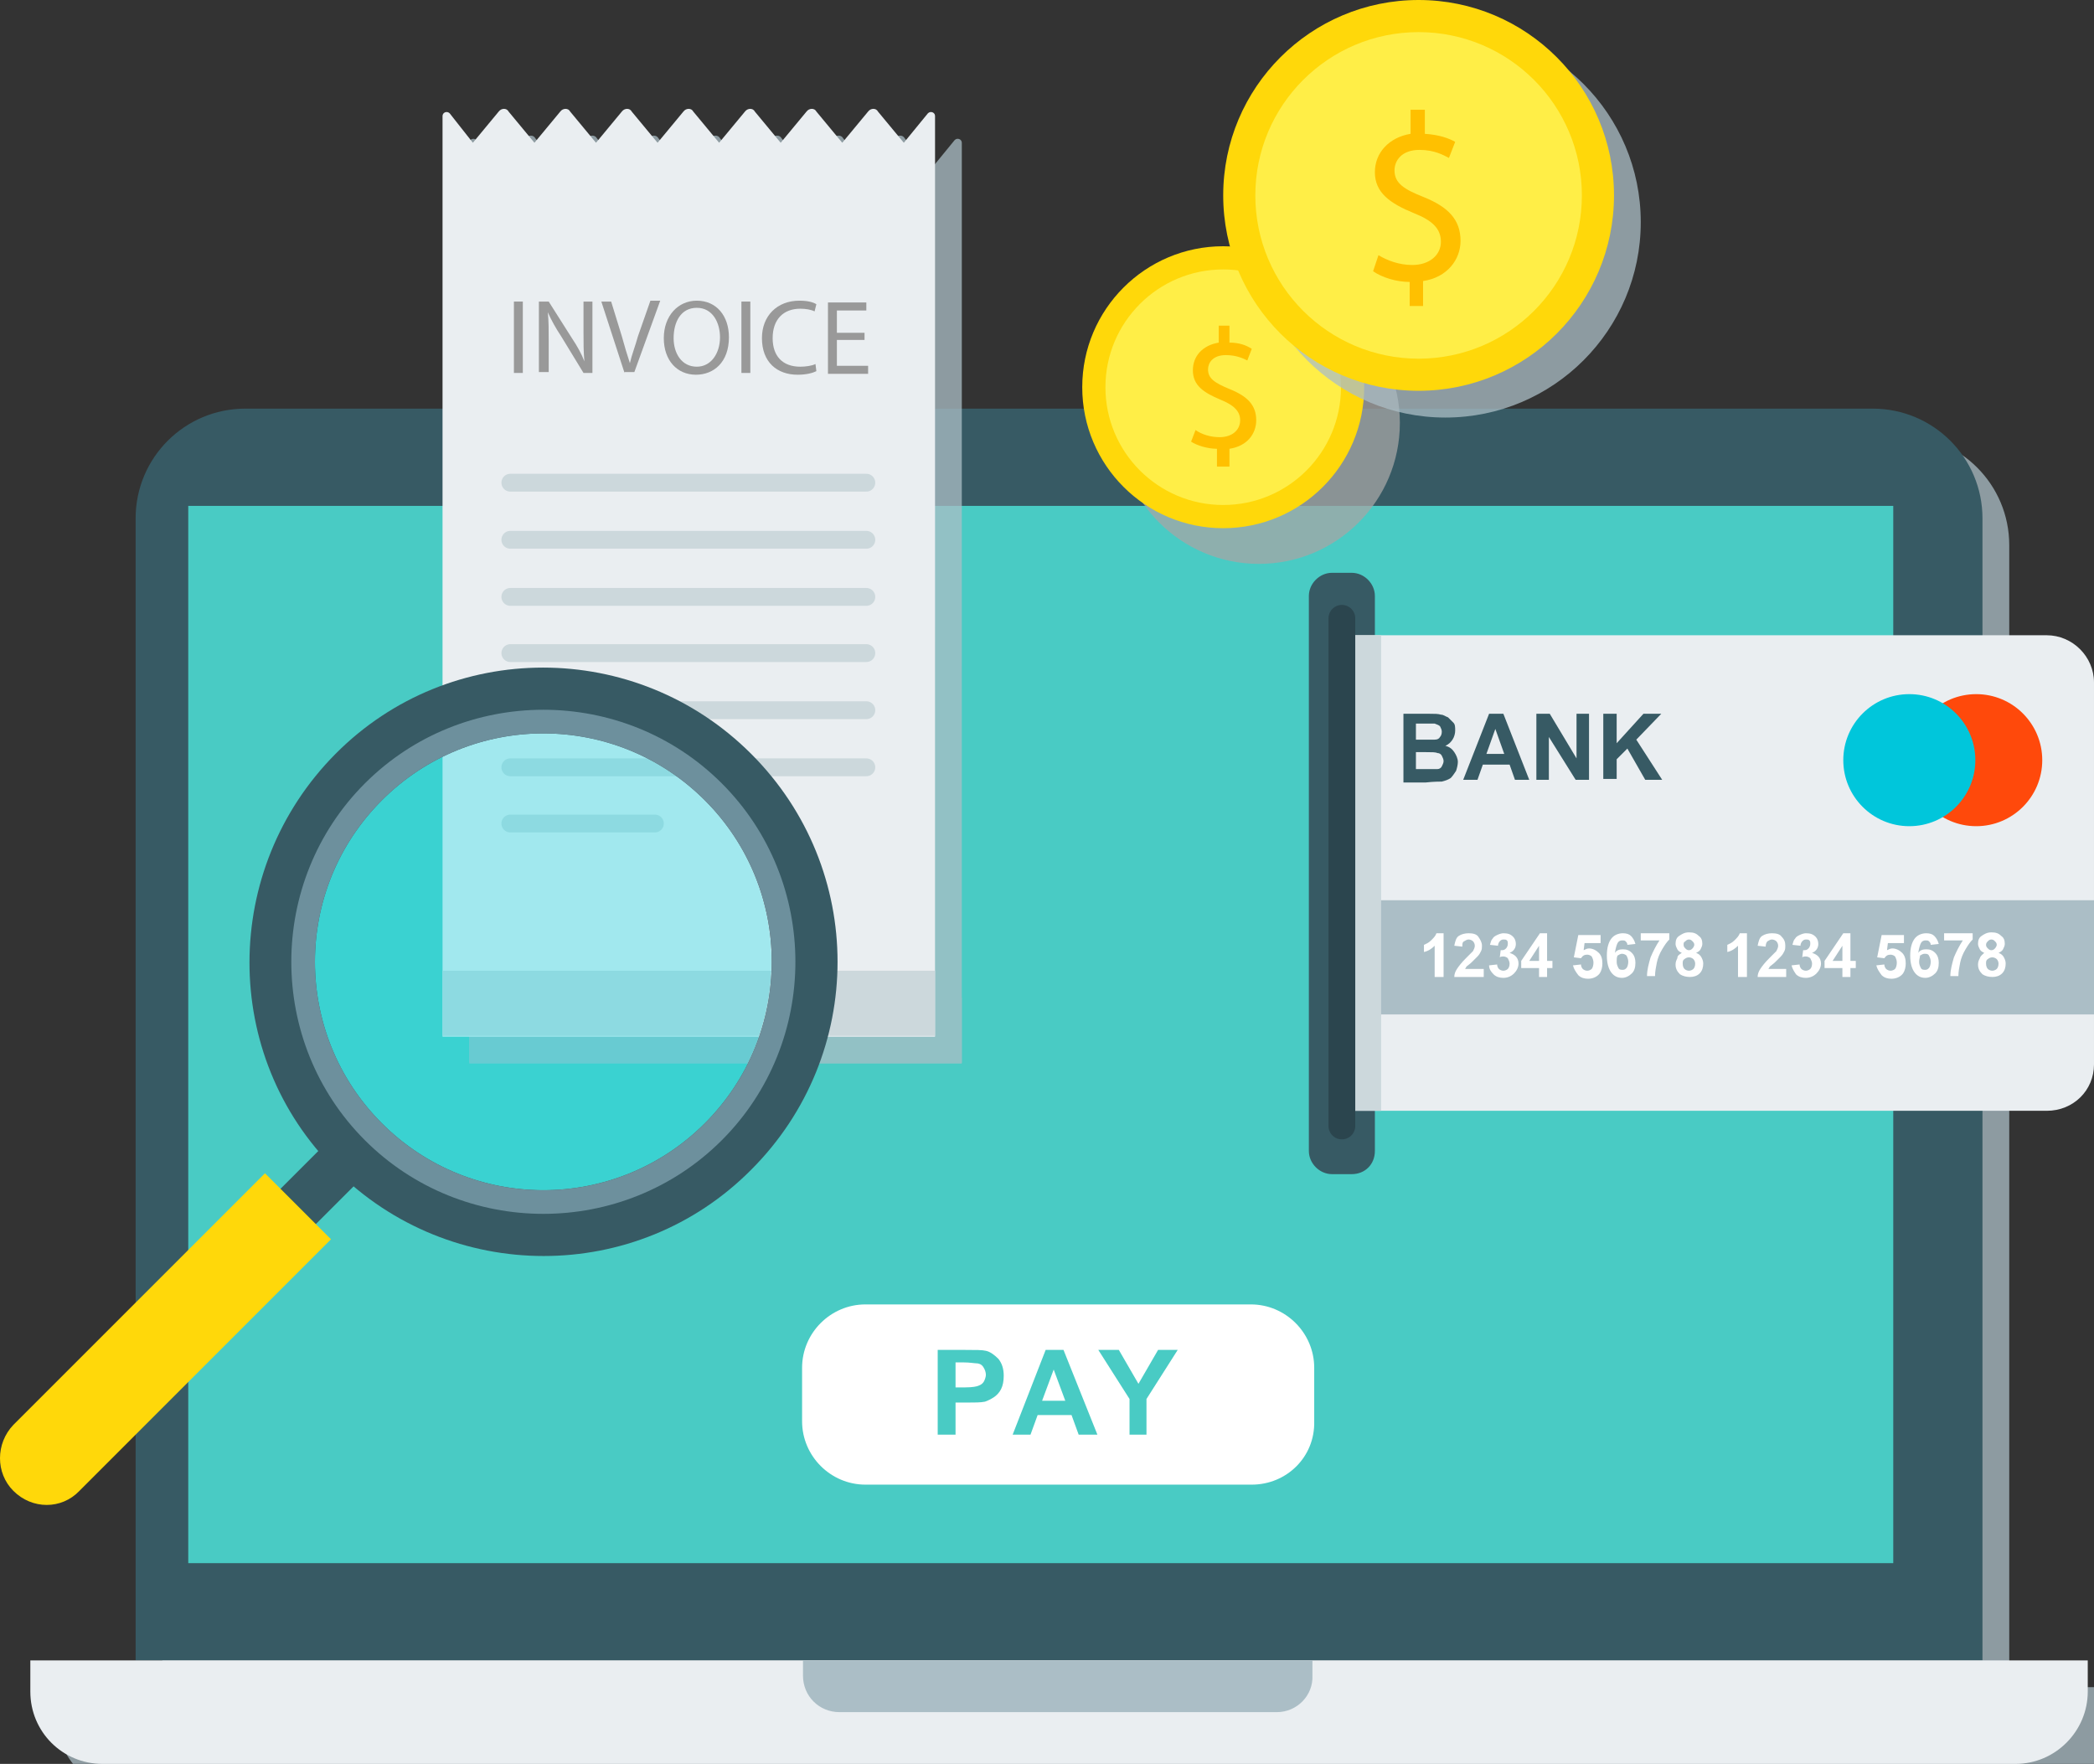 <svg version="1.1" id="Layer_1" xmlns="http://www.w3.org/2000/svg" xmlns:xlink="http://www.w3.org/1999/xlink" x="0px" y="0px" viewBox="0 0 234.7 197.7" style="enable-background:new 0 0 234.7 197.7;" xml:space="preserve">
<rect x="0" y="0" width="234.7" height="197.7" fill="#333333" stroke="none"/>
<style type="text/css">
	.st0{opacity:0.75;}
	.st1{fill:#ABBEC6;}
	.st2{fill:#375A64;}
	.st3{fill:#EAEEF1;}
	.st4{fill:#49CBC4;}
	.st5{fill:#FFFFFF;}
	.st6{fill:#FF490B;}
	.st7{fill:#00C6DB;}
	.st8{fill:#CCD8DC;}
	.st9{fill:none;stroke:#2B454E;stroke-width:3;stroke-linecap:round;stroke-linejoin:round;stroke-miterlimit:10;}
	.st10{fill:#A6A6A6;}
	.st11{fill:#FFD80A;}
	.st12{fill:#FFEE47;}
	.st13{fill:#FFC000;}
	.st14{fill:none;stroke:#ABBEC6;stroke-width:2;stroke-linecap:round;stroke-linejoin:round;stroke-miterlimit:10;}
	.st15{fill:#999999;}
	.st16{fill:none;stroke:#CCD8DC;stroke-width:2;stroke-linecap:round;stroke-linejoin:round;stroke-miterlimit:10;}
	.st17{opacity:0.36;fill:#1FDEEA;}
	.st18{fill:#6D909D;}
	.st19{fill:#4EB1F4;}
	.st20{fill:#333333;}
	.st21{fill:#6AC259;}
</style>
<g>
	<g>
		<g>
			<g>
				<g>
					<g class="st0">
						<path class="st1" d="M225.1,189.1H18.2v-128c0-6.8,5.5-12.3,12.3-12.3h182.4c6.8,0,12.3,5.5,12.3,12.3V189.1z"/>
						<path class="st1" d="M228.9,200.7H14.5c-4.5,0-8.1-3.6-8.1-8.1v-3.5H237v3.5C237,197,233.4,200.7,228.9,200.7z"/>
						<rect x="24.1" y="59.7" class="st1" width="191.1" height="118.5"/>
						<path class="st1" d="M146.1,194.9h-49c-2.3,0-4.1-1.8-4.1-4.1v-1.7h57.1v1.7C150.2,193,148.4,194.9,146.1,194.9z"/>
					</g>
					<g>
						<g>
							<path class="st2" d="M222.1,186.1H15.2v-128c0-6.8,5.5-12.3,12.3-12.3h182.4c6.8,0,12.3,5.5,12.3,12.3V186.1z"/>
							<path class="st3" d="M225.9,197.7H11.5c-4.5,0-8.1-3.6-8.1-8.1v-3.5H234v3.5C234,194,230.4,197.7,225.9,197.7z"/>
							<rect x="21.1" y="56.7" class="st4" width="191.1" height="118.5"/>
							<path class="st1" d="M143.1,191.9h-49c-2.3,0-4.1-1.8-4.1-4.1v-1.7h57.1v1.7C147.2,190,145.4,191.9,143.1,191.9z"/>
						</g>
					</g>
				</g>
				<g>
					<path class="st5" d="M140.3,166.4H97c-3.9,0-7.1-3.2-7.1-7.1v-6c0-3.9,3.2-7.1,7.1-7.1h43.2c3.9,0,7.1,3.2,7.1,7.1v6       C147.4,163.3,144.2,166.4,140.3,166.4z"/>
					<g>
						<path class="st4" d="M105.1,160.8v-9.5h3.1c1.2,0,1.9,0,2.3,0.1c0.5,0.1,1,0.5,1.4,0.9c0.4,0.5,0.6,1.1,0.6,1.9        c0,0.6-0.1,1.1-0.3,1.5c-0.2,0.4-0.5,0.7-0.8,0.9c-0.3,0.2-0.7,0.4-1,0.5c-0.5,0.1-1.1,0.1-2,0.1h-1.3v3.6H105.1z         M107.1,152.8v2.7h1.1c0.8,0,1.3-0.1,1.5-0.2c0.3-0.1,0.5-0.3,0.6-0.5s0.2-0.5,0.2-0.7c0-0.3-0.1-0.6-0.3-0.9        s-0.5-0.4-0.8-0.4c-0.2,0-0.7-0.1-1.4-0.1H107.1z"/>
						<path class="st4" d="M123,160.8h-2.1l-0.8-2.2h-3.8l-0.8,2.2h-2l3.7-9.5h2L123,160.8z M119.4,157l-1.3-3.5l-1.3,3.5H119.4z"/>
						<path class="st4" d="M126.6,160.8v-4l-3.5-5.5h2.3l2.2,3.8l2.2-3.8h2.2l-3.5,5.5v4H126.6z"/>
					</g>
				</g>
			</g>
			<g>
				<path class="st2" d="M151.5,131.6h-2.2c-1.4,0-2.6-1.2-2.6-2.6V66.8c0-1.4,1.2-2.6,2.6-2.6h2.2c1.4,0,2.6,1.2,2.6,2.6V129      C154.1,130.5,153,131.6,151.5,131.6z"/>
				<g>
					<g>
						<path class="st3" d="M229.4,124.5h-78.3V71.2h78.3c2.9,0,5.3,2.4,5.3,5.3v42.8C234.7,122.2,232.4,124.5,229.4,124.5z"/>
						<rect x="151.1" y="100.9" class="st1" width="83.6" height="12.8"/>
					</g>
					<g>
						<path class="st2" d="M157.2,80h3c0.6,0,1,0,1.3,0.1c0.3,0,0.5,0.2,0.8,0.3c0.2,0.2,0.4,0.4,0.6,0.6s0.2,0.5,0.2,0.9        c0,0.3-0.1,0.7-0.3,1c-0.2,0.3-0.4,0.5-0.8,0.7c0.5,0.1,0.8,0.4,1,0.7s0.4,0.7,0.4,1.1c0,0.3-0.1,0.7-0.2,1        c-0.2,0.3-0.4,0.6-0.6,0.8c-0.3,0.2-0.6,0.3-1,0.4c-0.2,0-0.9,0-1.8,0.1h-2.5V80z M158.7,81.2v1.7h1c0.6,0,0.9,0,1.1,0        c0.3,0,0.5-0.1,0.6-0.3c0.1-0.1,0.2-0.3,0.2-0.6c0-0.2-0.1-0.4-0.2-0.6c-0.1-0.1-0.3-0.2-0.6-0.3c-0.1,0-0.6,0-1.3,0H158.7z         M158.7,84.2v2h1.4c0.5,0,0.9,0,1,0c0.2,0,0.4-0.1,0.5-0.3c0.1-0.2,0.2-0.4,0.2-0.6c0-0.2-0.1-0.4-0.2-0.6        c-0.1-0.2-0.3-0.3-0.5-0.3c-0.2-0.1-0.6-0.1-1.3-0.1H158.7z"/>
						<path class="st2" d="M171.4,87.4h-1.6l-0.6-1.7h-3l-0.6,1.7h-1.6l2.9-7.4h1.6L171.4,87.4z M168.6,84.5l-1-2.8l-1,2.8H168.6z"/>
						<path class="st2" d="M172.2,87.4V80h1.5l3,5v-5h1.4v7.4h-1.5l-3-4.8v4.8H172.2z"/>
						<path class="st2" d="M179.7,87.4V80h1.5v3.3l3-3.3h2l-2.8,2.9l2.9,4.5h-1.9l-2-3.5l-1.2,1.2v2.2H179.7z"/>
					</g>
					<g>
						<path class="st5" d="M161.7,109.5h-0.9v-3.5c-0.3,0.3-0.7,0.6-1.2,0.7v-0.8c0.2-0.1,0.5-0.2,0.8-0.5s0.5-0.5,0.6-0.8h0.8        V109.5z"/>
						<path class="st5" d="M166.3,108.6v0.9H163c0-0.3,0.1-0.6,0.3-0.9s0.5-0.7,1-1.2c0.4-0.4,0.7-0.7,0.8-0.8        c0.1-0.2,0.2-0.4,0.2-0.6c0-0.2-0.1-0.4-0.2-0.5c-0.1-0.1-0.3-0.2-0.5-0.2c-0.2,0-0.3,0.1-0.5,0.2s-0.2,0.3-0.2,0.6l-0.9-0.1        c0.1-0.5,0.2-0.9,0.5-1.1c0.3-0.2,0.7-0.3,1.1-0.3c0.5,0,0.9,0.1,1.1,0.4s0.4,0.6,0.4,1c0,0.2,0,0.4-0.1,0.6        c-0.1,0.2-0.2,0.4-0.4,0.6c-0.1,0.1-0.3,0.3-0.6,0.6c-0.3,0.3-0.5,0.4-0.6,0.5c-0.1,0.1-0.1,0.2-0.2,0.3H166.3z"/>
						<path class="st5" d="M166.9,108.2l0.9-0.1c0,0.2,0.1,0.4,0.2,0.5c0.1,0.1,0.3,0.2,0.5,0.2c0.2,0,0.4-0.1,0.5-0.2        c0.1-0.1,0.2-0.3,0.2-0.6c0-0.2-0.1-0.4-0.2-0.6c-0.1-0.1-0.3-0.2-0.5-0.2c-0.1,0-0.3,0-0.4,0.1l0.1-0.8c0.3,0,0.4,0,0.6-0.2        c0.1-0.1,0.2-0.3,0.2-0.5c0-0.2,0-0.3-0.1-0.4c-0.1-0.1-0.2-0.1-0.4-0.1c-0.2,0-0.3,0.1-0.4,0.2c-0.1,0.1-0.2,0.3-0.2,0.5        l-0.9-0.1c0.1-0.3,0.1-0.5,0.3-0.7c0.1-0.2,0.3-0.3,0.5-0.4c0.2-0.1,0.5-0.2,0.7-0.2c0.5,0,0.8,0.1,1.1,0.4        c0.2,0.2,0.3,0.5,0.3,0.8c0,0.4-0.2,0.8-0.7,1c0.3,0.1,0.5,0.2,0.7,0.4c0.2,0.2,0.3,0.5,0.3,0.8c0,0.4-0.2,0.8-0.5,1.1        s-0.7,0.5-1.2,0.5c-0.4,0-0.8-0.1-1.1-0.4C167.1,108.9,166.9,108.6,166.9,108.2z"/>
						<path class="st5" d="M172.5,109.5v-1h-2v-0.8l2.1-3.1h0.8v3.1h0.6v0.8h-0.6v1H172.5z M172.5,107.7V106l-1.1,1.7H172.5z"/>
						<path class="st5" d="M176.3,108.2l0.9-0.1c0,0.2,0.1,0.4,0.2,0.5c0.1,0.1,0.3,0.2,0.5,0.2c0.2,0,0.4-0.1,0.5-0.2        s0.2-0.4,0.2-0.7c0-0.3-0.1-0.5-0.2-0.7c-0.1-0.1-0.3-0.2-0.5-0.2c-0.3,0-0.5,0.1-0.7,0.4l-0.8-0.1l0.5-2.5h2.5v0.9h-1.8        l-0.1,0.8c0.2-0.1,0.4-0.2,0.6-0.2c0.4,0,0.8,0.2,1.1,0.5c0.3,0.3,0.4,0.7,0.4,1.2c0,0.4-0.1,0.8-0.3,1.1        c-0.3,0.4-0.8,0.6-1.3,0.6c-0.4,0-0.8-0.1-1.1-0.4C176.6,108.9,176.4,108.6,176.3,108.2z"/>
						<path class="st5" d="M183.3,105.8l-0.9,0.1c0-0.2-0.1-0.3-0.2-0.4s-0.2-0.1-0.4-0.1c-0.2,0-0.4,0.1-0.5,0.3        c-0.1,0.2-0.2,0.5-0.3,1.1c0.2-0.3,0.5-0.4,0.9-0.4c0.4,0,0.7,0.1,1,0.4s0.4,0.7,0.4,1.1c0,0.5-0.1,0.9-0.4,1.2        s-0.7,0.5-1.1,0.5c-0.5,0-0.9-0.2-1.2-0.6c-0.3-0.4-0.5-1-0.5-1.9c0-0.9,0.2-1.5,0.5-1.9s0.8-0.6,1.3-0.6        c0.4,0,0.7,0.1,0.9,0.3C183,105.1,183.2,105.4,183.3,105.8z M181.2,107.8c0,0.3,0.1,0.5,0.2,0.7c0.1,0.2,0.3,0.2,0.5,0.2        c0.2,0,0.3-0.1,0.4-0.2s0.2-0.4,0.2-0.7c0-0.3-0.1-0.5-0.2-0.7c-0.1-0.1-0.3-0.2-0.5-0.2c-0.2,0-0.3,0.1-0.5,0.2        C181.2,107.3,181.2,107.5,181.2,107.8z"/>
						<path class="st5" d="M183.9,105.5v-0.9h3.2v0.7c-0.3,0.3-0.5,0.6-0.8,1.1c-0.3,0.5-0.5,1-0.6,1.5s-0.2,1-0.2,1.5h-0.9        c0-0.7,0.2-1.4,0.4-2.1c0.3-0.7,0.6-1.3,1-1.9H183.9z"/>
						<path class="st5" d="M188.5,106.8c-0.2-0.1-0.4-0.2-0.5-0.4c-0.1-0.2-0.2-0.4-0.2-0.6c0-0.4,0.1-0.7,0.4-0.9        c0.3-0.2,0.6-0.4,1.1-0.4c0.5,0,0.8,0.1,1.1,0.4c0.3,0.2,0.4,0.5,0.4,0.9c0,0.2-0.1,0.4-0.2,0.6s-0.3,0.3-0.5,0.4        c0.3,0.1,0.5,0.3,0.6,0.5c0.1,0.2,0.2,0.4,0.2,0.7c0,0.4-0.1,0.8-0.4,1.1c-0.3,0.3-0.7,0.4-1.1,0.4c-0.4,0-0.8-0.1-1.1-0.3        c-0.3-0.3-0.5-0.6-0.5-1.1c0-0.3,0.1-0.5,0.2-0.7C188,107.1,188.2,107,188.5,106.8z M188.6,108c0,0.3,0.1,0.5,0.2,0.6        s0.3,0.2,0.5,0.2c0.2,0,0.4-0.1,0.5-0.2c0.1-0.1,0.2-0.3,0.2-0.6c0-0.2-0.1-0.4-0.2-0.5c-0.1-0.1-0.3-0.2-0.5-0.2        c-0.2,0-0.4,0.1-0.5,0.2C188.6,107.6,188.6,107.8,188.6,108z M188.7,105.9c0,0.2,0.1,0.3,0.2,0.4c0.1,0.1,0.2,0.2,0.4,0.2        c0.2,0,0.3-0.1,0.4-0.2s0.2-0.3,0.2-0.4c0-0.2-0.1-0.3-0.2-0.4c-0.1-0.1-0.2-0.2-0.4-0.2c-0.2,0-0.3,0.1-0.4,0.2        C188.7,105.6,188.7,105.7,188.7,105.9z"/>
						<path class="st5" d="M195.7,109.5h-0.9v-3.5c-0.3,0.3-0.7,0.6-1.2,0.7v-0.8c0.2-0.1,0.5-0.2,0.8-0.5s0.5-0.5,0.6-0.8h0.8        V109.5z"/>
						<path class="st5" d="M200.2,108.6v0.9H197c0-0.3,0.1-0.6,0.3-0.9s0.5-0.7,1-1.2c0.4-0.4,0.7-0.7,0.8-0.8        c0.1-0.2,0.2-0.4,0.2-0.6c0-0.2-0.1-0.4-0.2-0.5c-0.1-0.1-0.3-0.2-0.5-0.2c-0.2,0-0.3,0.1-0.5,0.2c-0.1,0.1-0.2,0.3-0.2,0.6        l-0.9-0.1c0.1-0.5,0.2-0.9,0.5-1.1c0.3-0.2,0.7-0.3,1.1-0.3c0.5,0,0.9,0.1,1.1,0.4c0.3,0.3,0.4,0.6,0.4,1c0,0.2,0,0.4-0.1,0.6        c-0.1,0.2-0.2,0.4-0.4,0.6c-0.1,0.1-0.3,0.3-0.6,0.6c-0.3,0.3-0.5,0.4-0.6,0.5c-0.1,0.1-0.1,0.2-0.2,0.3H200.2z"/>
						<path class="st5" d="M200.8,108.2l0.9-0.1c0,0.2,0.1,0.4,0.2,0.5c0.1,0.1,0.3,0.2,0.5,0.2c0.2,0,0.4-0.1,0.5-0.2        c0.1-0.1,0.2-0.3,0.2-0.6c0-0.2-0.1-0.4-0.2-0.6c-0.1-0.1-0.3-0.2-0.5-0.2c-0.1,0-0.3,0-0.4,0.1l0.1-0.8c0.3,0,0.4,0,0.6-0.2        c0.1-0.1,0.2-0.3,0.2-0.5c0-0.2,0-0.3-0.1-0.4c-0.1-0.1-0.2-0.1-0.4-0.1c-0.2,0-0.3,0.1-0.4,0.2c-0.1,0.1-0.2,0.3-0.2,0.5        l-0.9-0.1c0.1-0.3,0.1-0.5,0.3-0.7c0.1-0.2,0.3-0.3,0.5-0.4c0.2-0.1,0.5-0.2,0.7-0.2c0.5,0,0.8,0.1,1.1,0.4        c0.2,0.2,0.3,0.5,0.3,0.8c0,0.4-0.2,0.8-0.7,1c0.3,0.1,0.5,0.2,0.7,0.4c0.2,0.2,0.3,0.5,0.3,0.8c0,0.4-0.2,0.8-0.5,1.1        s-0.7,0.5-1.2,0.5c-0.4,0-0.8-0.1-1.1-0.4C201.1,108.9,200.9,108.6,200.8,108.2z"/>
						<path class="st5" d="M206.5,109.5v-1h-2v-0.8l2.1-3.1h0.8v3.1h0.6v0.8h-0.6v1H206.5z M206.5,107.7V106l-1.1,1.7H206.5z"/>
						<path class="st5" d="M210.3,108.2l0.9-0.1c0,0.2,0.1,0.4,0.2,0.5c0.1,0.1,0.3,0.2,0.5,0.2c0.2,0,0.4-0.1,0.5-0.2        s0.2-0.4,0.2-0.7c0-0.3-0.1-0.5-0.2-0.7c-0.1-0.1-0.3-0.2-0.5-0.2c-0.3,0-0.5,0.1-0.7,0.4l-0.8-0.1l0.5-2.5h2.5v0.9h-1.8        l-0.1,0.8c0.2-0.1,0.4-0.2,0.6-0.2c0.4,0,0.8,0.2,1.1,0.5c0.3,0.3,0.4,0.7,0.4,1.2c0,0.4-0.1,0.8-0.3,1.1        c-0.3,0.4-0.8,0.6-1.3,0.6c-0.4,0-0.8-0.1-1.1-0.4C210.6,108.9,210.4,108.6,210.3,108.2z"/>
						<path class="st5" d="M217.3,105.8l-0.9,0.1c0-0.2-0.1-0.3-0.2-0.4s-0.2-0.1-0.4-0.1c-0.2,0-0.4,0.1-0.5,0.3        c-0.1,0.2-0.2,0.5-0.3,1.1c0.2-0.3,0.5-0.4,0.9-0.4c0.4,0,0.7,0.1,1,0.4s0.4,0.7,0.4,1.1c0,0.5-0.1,0.9-0.4,1.2        s-0.7,0.5-1.1,0.5c-0.5,0-0.9-0.2-1.2-0.6c-0.3-0.4-0.5-1-0.5-1.9c0-0.9,0.2-1.5,0.5-1.9c0.3-0.4,0.8-0.6,1.3-0.6        c0.4,0,0.7,0.1,0.9,0.3C217,105.1,217.2,105.4,217.3,105.8z M215.1,107.8c0,0.3,0.1,0.5,0.2,0.7c0.1,0.2,0.3,0.2,0.5,0.2        c0.2,0,0.3-0.1,0.4-0.2c0.1-0.1,0.2-0.4,0.2-0.7c0-0.3-0.1-0.5-0.2-0.7s-0.3-0.2-0.5-0.2c-0.2,0-0.3,0.1-0.5,0.2        C215.2,107.3,215.1,107.5,215.1,107.8z"/>
						<path class="st5" d="M217.9,105.5v-0.9h3.2v0.7c-0.3,0.3-0.5,0.6-0.8,1.1c-0.3,0.5-0.5,1-0.6,1.5s-0.2,1-0.2,1.5h-0.9        c0-0.7,0.2-1.4,0.4-2.1c0.3-0.7,0.6-1.3,1-1.9H217.9z"/>
						<path class="st5" d="M222.4,106.8c-0.2-0.1-0.4-0.2-0.5-0.4c-0.1-0.2-0.2-0.4-0.2-0.6c0-0.4,0.1-0.7,0.4-0.9        c0.3-0.2,0.6-0.4,1.1-0.4c0.5,0,0.8,0.1,1.1,0.4c0.3,0.2,0.4,0.5,0.4,0.9c0,0.2-0.1,0.4-0.2,0.6s-0.3,0.3-0.5,0.4        c0.3,0.1,0.5,0.3,0.6,0.5s0.2,0.4,0.2,0.7c0,0.4-0.1,0.8-0.4,1.1c-0.3,0.3-0.7,0.4-1.1,0.4c-0.4,0-0.8-0.1-1.1-0.3        c-0.3-0.3-0.5-0.6-0.5-1.1c0-0.3,0.1-0.5,0.2-0.7C222,107.1,222.2,107,222.4,106.8z M222.6,108c0,0.3,0.1,0.5,0.2,0.6        c0.1,0.1,0.3,0.2,0.5,0.2c0.2,0,0.4-0.1,0.5-0.2c0.1-0.1,0.2-0.3,0.2-0.6c0-0.2-0.1-0.4-0.2-0.5c-0.1-0.1-0.3-0.2-0.5-0.2        c-0.2,0-0.4,0.1-0.5,0.2C222.6,107.6,222.6,107.8,222.6,108z M222.6,105.9c0,0.2,0.1,0.3,0.2,0.4c0.1,0.1,0.2,0.2,0.4,0.2        c0.2,0,0.3-0.1,0.4-0.2c0.1-0.1,0.2-0.3,0.2-0.4c0-0.2-0.1-0.3-0.2-0.4c-0.1-0.1-0.2-0.2-0.4-0.2c-0.2,0-0.3,0.1-0.4,0.2        C222.7,105.6,222.6,105.7,222.6,105.9z"/>
					</g>
					<g>
						<circle class="st6" cx="221.5" cy="85.2" r="7.4"/>
						<circle class="st7" cx="214" cy="85.2" r="7.4"/>
					</g>
				</g>
				<rect x="151.1" y="71.2" class="st8" width="3.7" height="53.3"/>
				<line class="st9" x1="150.4" y1="69.3" x2="150.4" y2="126.2"/>
			</g>
			<g>
				<g>
					<g class="st0">
						<circle class="st10" cx="141.1" cy="47.4" r="15.8"/>
						<circle class="st10" cx="141.1" cy="47.4" r="13.2"/>
						<path class="st10" d="M140.4,56.2v-1.9c-1.1,0-2.3-0.4-2.9-0.8l0.5-1.3c0.7,0.5,1.7,0.8,2.7,0.8c1.4,0,2.3-0.8,2.3-1.9        c0-1-0.7-1.7-2.2-2.3c-1.9-0.8-3.1-1.6-3.1-3.3c0-1.6,1.1-2.8,2.9-3.1v-1.9h1.2v1.9c1.1,0,1.9,0.3,2.5,0.7l-0.5,1.3        c-0.4-0.2-1.2-0.6-2.4-0.6c-1.5,0-2,0.9-2,1.6c0,1,0.7,1.5,2.4,2.2c2,0.8,3,1.8,3,3.5c0,1.5-1,2.9-3,3.2v2H140.4z"/>
					</g>
					<g>
						<g>
							<circle class="st11" cx="137.1" cy="43.4" r="15.8"/>
							<circle class="st12" cx="137.1" cy="43.4" r="13.2"/>
							<g>
								<path class="st13" d="M136.4,52.2v-1.9c-1.1,0-2.3-0.4-2.9-0.8l0.5-1.3c0.7,0.5,1.7,0.8,2.7,0.8c1.4,0,2.3-0.8,2.3-1.9          c0-1-0.7-1.7-2.2-2.3c-1.9-0.8-3.1-1.6-3.1-3.3c0-1.6,1.1-2.8,2.9-3.1v-1.9h1.2v1.9c1.1,0,1.9,0.3,2.5,0.7l-0.5,1.3          c-0.4-0.2-1.2-0.6-2.4-0.6c-1.5,0-2,0.9-2,1.6c0,1,0.7,1.5,2.4,2.2c2,0.8,3,1.8,3,3.5c0,1.5-1,2.9-3,3.2v2H136.4z"/>
							</g>
						</g>
					</g>
				</g>
				<g>
					<g class="st0">
						<circle class="st1" cx="162" cy="24.9" r="21.9"/>
						<circle class="st1" cx="162" cy="24.9" r="18.3"/>
						<path class="st1" d="M161,37.3v-2.7c-1.5,0-3.1-0.5-4.1-1.2l0.6-1.8c1,0.6,2.3,1.1,3.8,1.1c1.9,0,3.2-1.1,3.2-2.6        c0-1.5-1-2.4-3-3.2c-2.7-1.1-4.4-2.3-4.4-4.6c0-2.2,1.6-3.9,4-4.3v-2.7h1.6V18c1.6,0.1,2.7,0.5,3.4,0.9l-0.7,1.8        c-0.6-0.3-1.6-0.9-3.3-0.9c-2,0-2.8,1.2-2.8,2.3c0,1.4,1,2.1,3.3,3c2.7,1.1,4.1,2.5,4.1,4.9c0,2.1-1.5,4.1-4.2,4.5v2.8H161z"/>
					</g>
					<g>
						<g>
							<circle class="st11" cx="159" cy="21.9" r="21.9"/>
							<circle class="st12" cx="159" cy="21.9" r="18.3"/>
							<g>
								<path class="st13" d="M158,34.3v-2.7c-1.5,0-3.1-0.5-4.1-1.2l0.6-1.8c1,0.6,2.3,1.1,3.8,1.1c1.9,0,3.2-1.1,3.2-2.6          c0-1.5-1-2.4-3-3.2c-2.7-1.1-4.4-2.3-4.4-4.6c0-2.2,1.6-3.9,4-4.3v-2.7h1.6V15c1.6,0.1,2.7,0.5,3.4,0.9l-0.7,1.8          c-0.6-0.3-1.6-0.9-3.3-0.9c-2,0-2.8,1.2-2.8,2.3c0,1.4,1,2.1,3.3,3c2.7,1.1,4.1,2.5,4.1,4.9c0,2.1-1.5,4.1-4.2,4.5v2.8H158z          "/>
							</g>
						</g>
					</g>
				</g>
			</g>
			<g>
				<g class="st0">
					<path class="st1" d="M107.8,119.2h-3.4h-3.4h-3.4H94h-3.4h-3.4h-3.4h-3.4h-3.4h-3.4h-3.4h-3.4h-3.4h-3.4H56h-3.4v-6.5v-6.5       v-6.5V93v-6.5V80v-6.5v-6.5v-6.5v-6.5v-6.5v-6.5v-6.5v-6.5v-6.5V16c0-0.4,0.5-0.6,0.8-0.3L56,19l2.9-3.5c0.3-0.4,0.9-0.4,1.1,0       l2.9,3.5l2.9-3.5c0.3-0.4,0.9-0.4,1.1,0l2.9,3.5l2.9-3.5c0.3-0.4,0.9-0.4,1.1,0l2.9,3.5l2.9-3.5c0.3-0.4,0.9-0.4,1.1,0l2.9,3.5       l2.9-3.5c0.3-0.4,0.9-0.4,1.1,0l2.9,3.5l2.9-3.5c0.3-0.4,0.9-0.4,1.1,0l2.9,3.5l2.9-3.5c0.3-0.4,0.9-0.4,1.1,0l2.9,3.5l2.7-3.3       c0.3-0.3,0.8-0.1,0.8,0.3v5.3v6.5v6.5v6.5v6.5v6.5v6.5v6.5v6.5V80v6.5V93v6.5v6.5v6.5V119.2z"/>
					<rect x="52.6" y="111.8" class="st1" width="55.2" height="7.3"/>
					<path class="st1" d="M61.6,36.8v8h-1v-8H61.6z"/>
					<path class="st1" d="M63.4,44.8v-8h1.1l2.6,4.1c0.6,0.9,1.1,1.8,1.4,2.6l0,0c-0.1-1.1-0.1-2-0.1-3.3v-3.4h1v8h-1l-2.5-4.1       c-0.6-0.9-1.1-1.8-1.5-2.7l0,0c0.1,1,0.1,2,0.1,3.3v3.4H63.4z"/>
					<path class="st1" d="M73,44.8l-2.6-8h1.1l1.2,3.9c0.3,1.1,0.6,2.1,0.9,3h0c0.2-0.9,0.6-1.9,0.9-3l1.4-4H77l-2.9,8H73z"/>
					<path class="st1" d="M84.7,40.8c0,2.8-1.7,4.2-3.7,4.2c-2.1,0-3.6-1.6-3.6-4.1c0-2.5,1.6-4.2,3.7-4.2       C83.3,36.7,84.7,38.4,84.7,40.8z M78.5,40.9c0,1.7,0.9,3.2,2.6,3.2c1.6,0,2.6-1.5,2.6-3.3c0-1.6-0.8-3.3-2.6-3.3       C79.3,37.5,78.5,39.1,78.5,40.9z"/>
					<path class="st1" d="M87.1,36.8v8h-1v-8H87.1z"/>
					<path class="st1" d="M94.5,44.6c-0.4,0.2-1.1,0.4-2.1,0.4c-2.3,0-4-1.4-4-4.1c0-2.5,1.7-4.2,4.2-4.2c1,0,1.6,0.2,1.9,0.4       l-0.2,0.8c-0.4-0.2-1-0.3-1.6-0.3c-1.9,0-3.1,1.2-3.1,3.3c0,2,1.1,3.2,3.1,3.2c0.6,0,1.3-0.1,1.7-0.3L94.5,44.6z"/>
					<path class="st1" d="M99.9,41.1h-3.1V44h3.5v0.9h-4.5v-8h4.3v0.9h-3.3v2.5h3.1V41.1z"/>
					<line class="st14" x1="60.2" y1="57.1" x2="100.1" y2="57.1"/>
					<line class="st14" x1="60.2" y1="63.5" x2="100.1" y2="63.5"/>
					<line class="st14" x1="60.2" y1="69.9" x2="100.1" y2="69.9"/>
					<line class="st14" x1="60.2" y1="76.2" x2="100.1" y2="76.2"/>
					<line class="st14" x1="60.2" y1="82.6" x2="100.1" y2="82.6"/>
					<line class="st14" x1="60.2" y1="89" x2="100.1" y2="89"/>
					<line class="st14" x1="60.2" y1="95.3" x2="76.4" y2="95.3"/>
				</g>
				<g>
					<g>
						<path class="st3" d="M104.8,116.2h-3.4h-3.4h-3.4H91h-3.4h-3.4h-3.4h-3.4h-3.4h-3.4h-3.4h-3.4h-3.4h-3.4H53h-3.4v-6.5v-6.5        v-6.5V90v-6.5V77v-6.5v-6.5v-6.5v-6.5v-6.5v-6.5v-6.5v-6.5v-6.5V13c0-0.4,0.5-0.6,0.8-0.3L53,16l2.9-3.5        c0.3-0.4,0.9-0.4,1.1,0l2.9,3.5l2.9-3.5c0.3-0.4,0.9-0.4,1.1,0l2.9,3.5l2.9-3.5c0.3-0.4,0.9-0.4,1.1,0l2.9,3.5l2.9-3.5        c0.3-0.4,0.9-0.4,1.1,0l2.9,3.5l2.9-3.5c0.3-0.4,0.9-0.4,1.1,0l2.9,3.5l2.9-3.5c0.3-0.4,0.9-0.4,1.1,0l2.9,3.5l2.9-3.5        c0.3-0.4,0.9-0.4,1.1,0l2.9,3.5l2.7-3.3c0.3-0.3,0.8-0.1,0.8,0.3v5.3v6.5v6.5v6.5v6.5v6.5v6.5v6.5v6.5V77v6.5V90v6.5v6.5v6.5        V116.2z"/>
						<rect x="49.6" y="108.8" class="st8" width="55.2" height="7.3"/>
						<g>
							<path class="st15" d="M58.6,33.8v8h-1v-8H58.6z"/>
							<path class="st15" d="M60.4,41.8v-8h1.1l2.6,4.1c0.6,0.9,1.1,1.8,1.4,2.6l0,0c-0.1-1.1-0.1-2-0.1-3.3v-3.4h1v8h-1l-2.5-4.1         c-0.6-0.9-1.1-1.8-1.5-2.7l0,0c0.1,1,0.1,2,0.1,3.3v3.4H60.4z"/>
							<path class="st15" d="M70,41.8l-2.6-8h1.1l1.2,3.9c0.3,1.1,0.6,2.1,0.9,3h0c0.2-0.9,0.6-1.9,0.9-3l1.4-4H74l-2.9,8H70z"/>
							<path class="st15" d="M81.7,37.8c0,2.8-1.7,4.2-3.7,4.2c-2.1,0-3.6-1.6-3.6-4.1c0-2.5,1.6-4.2,3.7-4.2         C80.3,33.7,81.7,35.4,81.7,37.8z M75.5,37.9c0,1.7,0.9,3.2,2.6,3.2c1.6,0,2.6-1.5,2.6-3.3c0-1.6-0.8-3.3-2.6-3.3         C76.3,34.5,75.5,36.1,75.5,37.9z"/>
							<path class="st15" d="M84.1,33.8v8h-1v-8H84.1z"/>
							<path class="st15" d="M91.5,41.6c-0.4,0.2-1.1,0.4-2.1,0.4c-2.3,0-4-1.4-4-4.1c0-2.5,1.7-4.2,4.2-4.2c1,0,1.6,0.2,1.9,0.4         l-0.2,0.8c-0.4-0.2-1-0.3-1.6-0.3c-1.9,0-3.1,1.2-3.1,3.3c0,2,1.1,3.2,3.1,3.2c0.6,0,1.3-0.1,1.7-0.3L91.5,41.6z"/>
							<path class="st15" d="M96.9,38.1h-3.1V41h3.5v0.9h-4.5v-8h4.3v0.9h-3.3v2.5h3.1V38.1z"/>
						</g>
						<line class="st16" x1="57.2" y1="54.1" x2="97.1" y2="54.1"/>
						<line class="st16" x1="57.2" y1="60.5" x2="97.1" y2="60.5"/>
						<line class="st16" x1="57.2" y1="66.9" x2="97.1" y2="66.9"/>
						<line class="st16" x1="57.2" y1="73.2" x2="97.1" y2="73.2"/>
						<line class="st16" x1="57.2" y1="79.6" x2="97.1" y2="79.6"/>
						<line class="st16" x1="57.2" y1="86" x2="97.1" y2="86"/>
						<line class="st16" x1="57.2" y1="92.3" x2="73.4" y2="92.3"/>
					</g>
				</g>
			</g>
			<g>
				
					<ellipse transform="matrix(0.707 -0.707 0.707 0.707 -58.397 74.61)" class="st17" cx="60.9" cy="107.8" rx="25.6" ry="25.6"/>
				<path class="st2" d="M84.2,84.5c-12.9-12.9-33.8-12.9-46.6,0s-12.9,33.8,0,46.6c12.9,12.9,33.8,12.9,46.6,0      C97.1,118.2,97.1,97.4,84.2,84.5z M42.8,125.9c-10-10-10-26.2,0-36.2c10-10,26.2-10,36.2,0s10,26.2,0,36.2      C69,135.9,52.8,135.9,42.8,125.9z"/>
				<path class="st18" d="M80.9,87.8c-11-11-29-11-40,0s-11,29,0,40c11,11,29,11,40,0C91.9,116.8,91.9,98.8,80.9,87.8z M42.8,125.9      c-10-10-10-26.2,0-36.2c10-10,26.2-10,36.2,0s10,26.2,0,36.2C69,135.9,52.8,135.9,42.8,125.9z"/>
				
					<rect x="33.6" y="126.4" transform="matrix(0.707 0.707 -0.707 0.707 104.181 12.991)" class="st2" width="5.6" height="11.6"/>
				<path class="st11" d="M1.5,167.1L1.5,167.1c-2-2-2-5.3,0-7.4l28.2-28.2l7.4,7.4L8.9,167.1C6.9,169.2,3.6,169.2,1.5,167.1z"/>
			</g>
		</g>
	</g>
</g>
</svg>